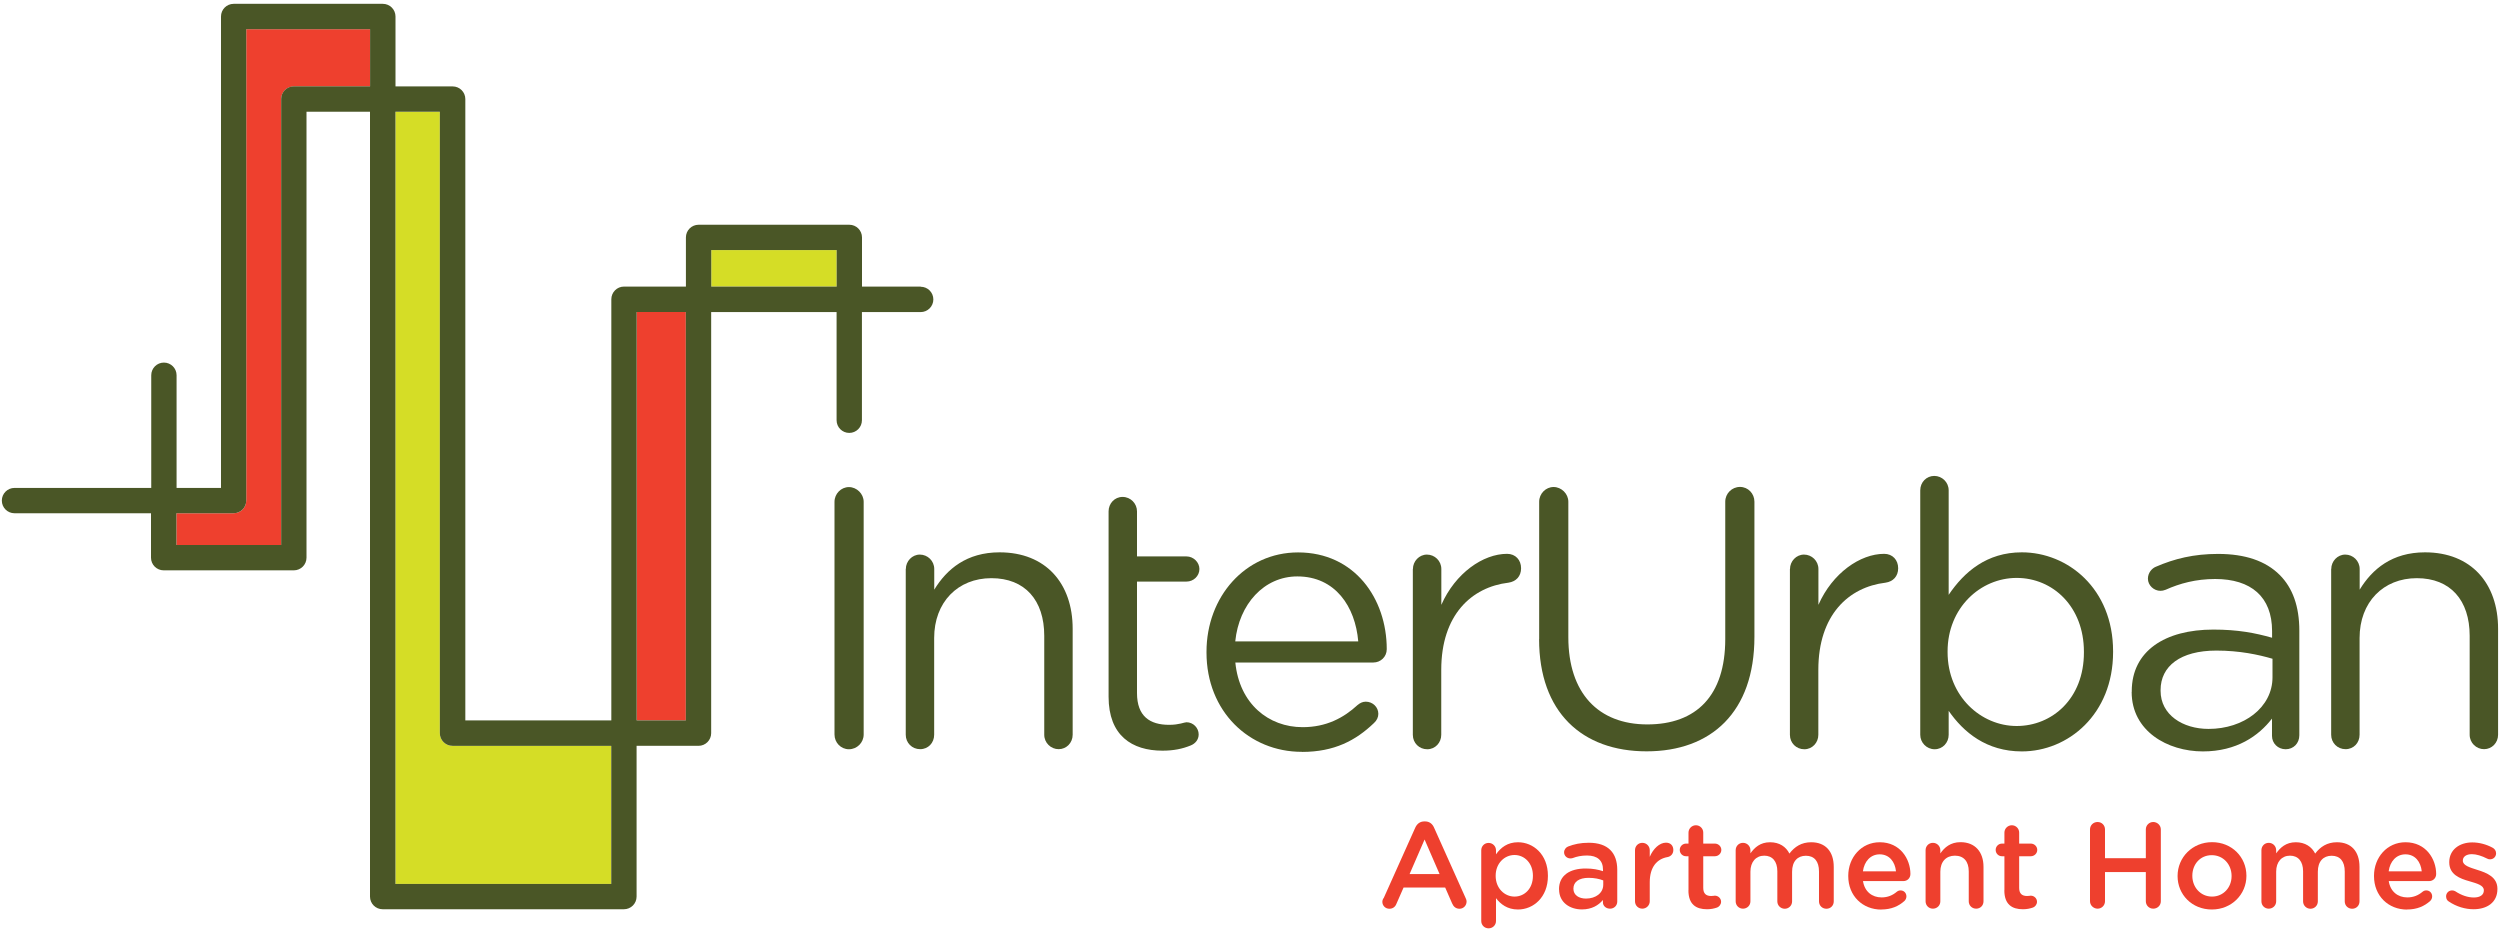 <?xml version="1.0" encoding="UTF-8"?>
<svg id="logos" xmlns="http://www.w3.org/2000/svg" viewBox="0 0 300 111.85">
  <defs>
    <style>
      .cls-1 {
        fill: #4a5626;
      }

      .cls-1, .cls-2, .cls-3 {
        stroke-width: 0px;
      }

      .cls-2 {
        fill: #d5dd26;
      }

      .cls-3 {
        fill: #ee402e;
      }
    </style>
  </defs>
  <path class="cls-1" d="M100.14,60.22c0-.98.8-1.77,1.73-1.77s1.77.8,1.77,1.77v27.92c0,.98-.8,1.77-1.77,1.77s-1.73-.8-1.73-1.77v-27.92Z"/>
  <path class="cls-1" d="M108.7,68.28c0-.93.75-1.73,1.68-1.73s1.73.75,1.73,1.73v2.48c1.51-2.48,3.9-4.48,7.84-4.48,5.54,0,8.77,3.72,8.77,9.17v12.72c0,.97-.75,1.73-1.68,1.73s-1.73-.75-1.73-1.73v-11.88c0-4.26-2.31-6.91-6.34-6.91s-6.87,2.88-6.87,7.18v11.61c0,.97-.71,1.73-1.68,1.73s-1.73-.75-1.73-1.73v-19.9Z"/>
  <path class="cls-1" d="M133.03,66.77v-5.41c0-.93.71-1.73,1.68-1.73s1.73.8,1.73,1.73v5.41h5.94c.84,0,1.55.71,1.55,1.51,0,.84-.71,1.51-1.55,1.51h-5.94v13.38c0,2.79,1.55,3.81,3.86,3.81,1.2,0,1.82-.31,2.08-.31.8,0,1.46.67,1.46,1.46,0,.62-.4,1.11-.97,1.33-.98.4-2.04.62-3.37.62-3.68,0-6.47-1.82-6.47-6.47v-16.84Z"/>
  <path class="cls-1" d="M156.21,90.22c-6.29,0-11.43-4.83-11.43-11.92v-.09c0-6.6,4.65-11.92,10.99-11.92,6.78,0,10.64,5.54,10.64,11.61,0,.93-.75,1.6-1.6,1.6h-16.57c.49,4.96,3.99,7.76,8.07,7.76,2.84,0,4.92-1.11,6.6-2.66.27-.22.58-.4.98-.4.84,0,1.51.66,1.51,1.46,0,.4-.18.8-.53,1.11-2.17,2.08-4.74,3.46-8.64,3.46M162.99,76.97c-.35-4.17-2.75-7.8-7.31-7.8-3.99,0-7,3.32-7.45,7.8h14.76Z"/>
  <path class="cls-1" d="M169.55,68.28c0-.93.75-1.73,1.68-1.73s1.73.75,1.73,1.73v4.3c1.68-3.81,5.01-6.12,7.89-6.12,1.02,0,1.68.75,1.68,1.73s-.62,1.6-1.51,1.73c-4.43.53-8.07,3.86-8.07,10.46v7.8c0,.93-.71,1.73-1.68,1.73s-1.73-.75-1.73-1.73v-19.9Z"/>
  <path class="cls-1" d="M184.7,76.7v-16.49c0-.98.8-1.77,1.73-1.77s1.77.8,1.77,1.77v16.26c0,6.69,3.59,10.46,9.48,10.46s9.35-3.46,9.35-10.24v-16.49c0-.98.8-1.77,1.77-1.77s1.73.8,1.73,1.77v16.22c0,9.04-5.19,13.74-12.94,13.74s-12.9-4.7-12.9-13.47"/>
  <path class="cls-1" d="M214.8,68.28c0-.93.75-1.73,1.68-1.73s1.73.75,1.73,1.73v4.3c1.68-3.81,5.01-6.12,7.89-6.12,1.02,0,1.68.75,1.68,1.73s-.62,1.6-1.51,1.73c-4.43.53-8.07,3.86-8.07,10.46v7.8c0,.93-.71,1.73-1.68,1.73s-1.73-.75-1.73-1.73v-19.9Z"/>
  <path class="cls-1" d="M230.43,58.84c0-.98.75-1.73,1.68-1.73s1.73.75,1.73,1.73v12.54c1.86-2.75,4.57-5.1,8.78-5.1,5.5,0,10.95,4.34,10.95,11.88v.09c0,7.49-5.41,11.92-10.95,11.92-4.25,0-7-2.3-8.78-4.87v2.88c0,.93-.71,1.73-1.68,1.73s-1.73-.8-1.73-1.73v-29.34ZM250.07,78.3v-.09c0-5.41-3.72-8.86-8.07-8.86s-8.29,3.59-8.29,8.82v.09c0,5.32,4.03,8.86,8.29,8.86s8.07-3.28,8.07-8.82"/>
  <path class="cls-1" d="M255.81,83.04v-.09c0-4.83,3.99-7.4,9.79-7.4,2.93,0,5.01.4,7.05.98v-.8c0-4.12-2.53-6.25-6.83-6.25-2.3,0-4.25.53-5.94,1.29-.22.09-.44.13-.62.13-.8,0-1.51-.66-1.51-1.46,0-.71.49-1.24.93-1.42,2.26-.98,4.57-1.55,7.49-1.55,3.24,0,5.72.84,7.4,2.53,1.55,1.55,2.35,3.77,2.35,6.69v12.54c0,.98-.71,1.68-1.64,1.68s-1.64-.71-1.64-1.6v-2.08c-1.6,2.08-4.25,3.94-8.29,3.94-4.25,0-8.55-2.44-8.55-7.13M272.7,81.27v-2.22c-1.68-.49-3.94-.98-6.74-.98-4.3,0-6.69,1.86-6.69,4.74v.09c0,2.88,2.66,4.57,5.76,4.57,4.21,0,7.67-2.57,7.67-6.2"/>
  <path class="cls-1" d="M279.75,68.28c0-.93.75-1.73,1.68-1.73s1.73.75,1.73,1.73v2.48c1.51-2.48,3.9-4.48,7.84-4.48,5.54,0,8.77,3.72,8.77,9.17v12.72c0,.97-.75,1.73-1.68,1.73s-1.73-.75-1.73-1.73v-11.88c0-4.26-2.31-6.91-6.34-6.91s-6.87,2.88-6.87,7.18v11.61c0,.97-.71,1.73-1.68,1.73s-1.73-.75-1.73-1.73v-19.9Z"/>
  <rect class="cls-2" x="85.35" y="30.01" width="15.05" height="4.38"/>
  <path class="cls-2" d="M52.78,87.98V13.41h-5.33v92.66h25.9v-16.57h-19.05c-.84,0-1.52-.68-1.52-1.52"/>
  <path class="cls-3" d="M29.55,3.5v56.57c0,.84-.68,1.52-1.52,1.52h-6.86v3.81h12.57V11.89c0-.84.68-1.52,1.52-1.52h9.14V3.5h-14.86Z"/>
  <rect class="cls-3" x="76.4" y="37.44" width="5.9" height="49.01"/>
  <path class="cls-1" d="M110.49,34.39h-7.05v-5.9c0-.84-.68-1.52-1.52-1.52h-18.09c-.84,0-1.52.68-1.52,1.52v5.9h-7.43c-.84,0-1.52.68-1.52,1.52v50.54h-17.52V11.89c0-.84-.68-1.52-1.52-1.52h-6.86V1.98c0-.84-.68-1.52-1.52-1.52h-17.9c-.84,0-1.52.68-1.52,1.52v56.57h-5.33v-13.52c0-.84-.68-1.52-1.52-1.52s-1.52.68-1.52,1.52v13.52H1.74c-.84,0-1.52.68-1.52,1.52s.68,1.52,1.52,1.52h16.38v5.33c0,.84.68,1.52,1.52,1.52h15.62c.84,0,1.52-.68,1.52-1.52V13.41h7.62v94.18c0,.84.68,1.52,1.52,1.52h28.95c.84,0,1.52-.68,1.52-1.52v-18.09h7.43c.84,0,1.52-.68,1.52-1.52v-50.53h15.05v12.98c0,.84.68,1.52,1.52,1.52s1.52-.68,1.52-1.52v-12.98h7.05c.84,0,1.52-.68,1.52-1.52s-.68-1.52-1.52-1.52M44.4,10.36h-9.14c-.84,0-1.52.68-1.52,1.52v53.52h-12.57v-3.81h6.86c.84,0,1.52-.68,1.52-1.52V3.5h14.86v6.86ZM73.35,106.07h-25.9V13.41h5.33v74.57c0,.84.68,1.52,1.52,1.52h19.05v16.57ZM82.3,86.45h-5.9v-49.01h5.9v49.01ZM100.4,34.39h-15.05v-4.38h15.05v4.38Z"/>
  <path class="cls-3" d="M166.03,107.8l3.81-8.5c.21-.45.57-.73,1.08-.73h.09c.51,0,.87.28,1.07.73l3.81,8.5c.07.13.1.26.1.38,0,.48-.37.87-.85.87-.43,0-.72-.25-.88-.63l-.84-1.92h-4.99l-.87,1.98c-.15.37-.45.57-.84.57-.47,0-.84-.37-.84-.84,0-.13.04-.26.12-.41M172.75,104.89l-1.8-4.15-1.8,4.15h3.61Z"/>
  <path class="cls-3" d="M177.75,102.04c0-.5.38-.89.88-.89s.89.4.89.89v.48c.57-.81,1.38-1.45,2.64-1.45,1.82,0,3.59,1.44,3.59,4.02v.03c0,2.57-1.76,4.02-3.59,4.02-1.29,0-2.1-.65-2.64-1.36v2.74c0,.5-.4.88-.89.88s-.88-.38-.88-.88v-8.48ZM183.95,105.11v-.03c0-1.5-1.01-2.48-2.21-2.48s-2.26,1-2.26,2.48v.03c0,1.48,1.06,2.48,2.26,2.48s2.21-.95,2.21-2.48"/>
  <path class="cls-3" d="M187.08,106.74v-.03c0-1.67,1.31-2.49,3.2-2.49.87,0,1.48.13,2.08.32v-.19c0-1.1-.68-1.69-1.92-1.69-.67,0-1.23.12-1.72.31-.1.03-.19.04-.28.04-.41,0-.75-.32-.75-.73,0-.32.22-.6.48-.7.73-.28,1.48-.45,2.49-.45,1.16,0,2.02.31,2.57.86.57.56.84,1.38.84,2.39v3.81c0,.48-.38.85-.86.85-.51,0-.86-.35-.86-.75v-.29c-.53.63-1.33,1.13-2.52,1.13-1.45,0-2.74-.84-2.74-2.39M192.39,106.18v-.53c-.45-.18-1.06-.31-1.76-.31-1.14,0-1.82.48-1.82,1.29v.03c0,.75.66,1.17,1.51,1.17,1.17,0,2.07-.67,2.07-1.66"/>
  <path class="cls-3" d="M196.2,102.03c0-.5.38-.89.88-.89s.89.4.89.89v.79c.41-.97,1.17-1.7,1.95-1.7.56,0,.88.37.88.88,0,.47-.31.78-.7.85-1.26.22-2.13,1.19-2.13,3.02v2.29c0,.48-.4.88-.89.88s-.88-.38-.88-.88v-6.13Z"/>
  <path class="cls-3" d="M202.62,106.83v-4.08h-.29c-.43,0-.76-.34-.76-.76s.34-.76.76-.76h.29v-1.32c0-.48.4-.88.89-.88s.88.4.88.88v1.32h1.39c.43,0,.78.34.78.76s-.35.76-.78.76h-1.39v3.8c0,.69.35.97.95.97.21,0,.38-.04.44-.04.4,0,.75.32.75.73,0,.32-.22.59-.47.69-.38.13-.75.21-1.22.21-1.3,0-2.23-.57-2.23-2.27"/>
  <path class="cls-3" d="M208.28,102.03c0-.5.38-.89.88-.89s.89.4.89.89v.37c.5-.69,1.17-1.33,2.36-1.33,1.12,0,1.91.54,2.32,1.36.62-.82,1.44-1.36,2.61-1.36,1.69,0,2.71,1.07,2.71,2.96v4.14c0,.5-.38.88-.88.88s-.89-.38-.89-.88v-3.59c0-1.23-.57-1.89-1.57-1.89s-1.66.67-1.66,1.92v3.56c0,.5-.4.88-.88.88s-.89-.38-.89-.88v-3.61c0-1.2-.59-1.88-1.57-1.88s-1.66.73-1.66,1.92v3.56c0,.5-.4.88-.89.88s-.88-.38-.88-.88v-6.13Z"/>
  <path class="cls-3" d="M225.76,109.15c-2.24,0-3.97-1.63-3.97-4.02v-.03c0-2.21,1.57-4.03,3.78-4.03,2.46,0,3.68,2.02,3.68,3.81,0,.5-.38.85-.84.85h-4.85c.19,1.26,1.09,1.96,2.23,1.96.75,0,1.33-.26,1.83-.68.13-.1.25-.16.45-.16.4,0,.7.31.7.72,0,.22-.1.41-.23.54-.7.63-1.58,1.03-2.79,1.03M227.52,104.56c-.12-1.14-.79-2.04-1.96-2.04-1.09,0-1.85.84-2.01,2.04h3.97Z"/>
  <path class="cls-3" d="M231.07,102.03c0-.5.38-.89.88-.89s.89.4.89.89v.38c.5-.72,1.22-1.35,2.42-1.35,1.75,0,2.76,1.17,2.76,2.96v4.14c0,.5-.38.88-.88.88s-.89-.38-.89-.88v-3.59c0-1.2-.6-1.89-1.66-1.89s-1.75.72-1.75,1.92v3.56c0,.5-.4.88-.89.88s-.88-.38-.88-.88v-6.13Z"/>
  <path class="cls-3" d="M240.53,106.83v-4.08h-.29c-.43,0-.76-.34-.76-.76s.34-.76.76-.76h.29v-1.32c0-.48.4-.88.89-.88s.88.4.88.88v1.32h1.39c.43,0,.78.34.78.76s-.35.76-.78.76h-1.39v3.8c0,.69.35.97.95.97.21,0,.38-.04.44-.04.4,0,.75.32.75.73,0,.32-.22.59-.47.69-.38.13-.75.21-1.22.21-1.3,0-2.23-.57-2.23-2.27"/>
  <path class="cls-3" d="M250.8,99.53c0-.5.4-.89.91-.89s.89.4.89.89v3.45h4.9v-3.45c0-.5.4-.89.89-.89s.91.4.91.89v8.62c0,.5-.4.89-.91.89s-.89-.4-.89-.89v-3.5h-4.9v3.5c0,.5-.4.89-.89.89s-.91-.4-.91-.89v-8.62Z"/>
  <path class="cls-3" d="M261.31,105.14v-.03c0-2.21,1.76-4.05,4.14-4.05s4.12,1.8,4.12,4.02v.03c0,2.2-1.76,4.03-4.15,4.03s-4.11-1.8-4.11-4M267.79,105.14v-.03c0-1.36-.98-2.49-2.38-2.49s-2.33,1.11-2.33,2.46v.03c0,1.35.98,2.48,2.36,2.48s2.35-1.11,2.35-2.45"/>
  <path class="cls-3" d="M271.37,102.03c0-.5.38-.89.88-.89s.89.4.89.89v.37c.5-.69,1.17-1.33,2.36-1.33,1.11,0,1.91.54,2.32,1.36.62-.82,1.44-1.36,2.61-1.36,1.69,0,2.71,1.07,2.71,2.96v4.14c0,.5-.38.88-.88.88s-.89-.38-.89-.88v-3.59c0-1.23-.57-1.89-1.57-1.89s-1.66.67-1.66,1.92v3.56c0,.5-.4.88-.88.88s-.89-.38-.89-.88v-3.61c0-1.2-.59-1.88-1.57-1.88s-1.66.73-1.66,1.92v3.56c0,.5-.4.88-.89.88s-.88-.38-.88-.88v-6.13Z"/>
  <path class="cls-3" d="M288.85,109.15c-2.24,0-3.97-1.63-3.97-4.02v-.03c0-2.21,1.57-4.03,3.78-4.03,2.46,0,3.68,2.02,3.68,3.81,0,.5-.38.85-.84.85h-4.85c.19,1.26,1.09,1.96,2.23,1.96.75,0,1.33-.26,1.83-.68.13-.1.25-.16.45-.16.4,0,.7.31.7.72,0,.22-.1.41-.23.54-.7.63-1.58,1.03-2.79,1.03M290.61,104.56c-.12-1.14-.79-2.04-1.96-2.04-1.09,0-1.85.84-2.01,2.04h3.97Z"/>
  <path class="cls-3" d="M293.87,108.19c-.19-.1-.34-.32-.34-.62,0-.4.31-.72.72-.72.15,0,.28.04.38.1.75.5,1.53.75,2.23.75.76,0,1.2-.32,1.2-.84v-.03c0-.6-.82-.81-1.73-1.08-1.14-.32-2.42-.79-2.42-2.27v-.03c0-1.47,1.22-2.36,2.76-2.36.82,0,1.69.23,2.43.63.25.13.43.37.43.68,0,.41-.32.72-.73.72-.15,0-.23-.03-.35-.09-.63-.32-1.28-.53-1.82-.53-.69,0-1.09.32-1.09.76v.03c0,.57.84.81,1.75,1.1,1.13.35,2.4.86,2.4,2.26v.03c0,1.63-1.26,2.43-2.87,2.43-.98,0-2.05-.31-2.95-.92"/>
</svg>